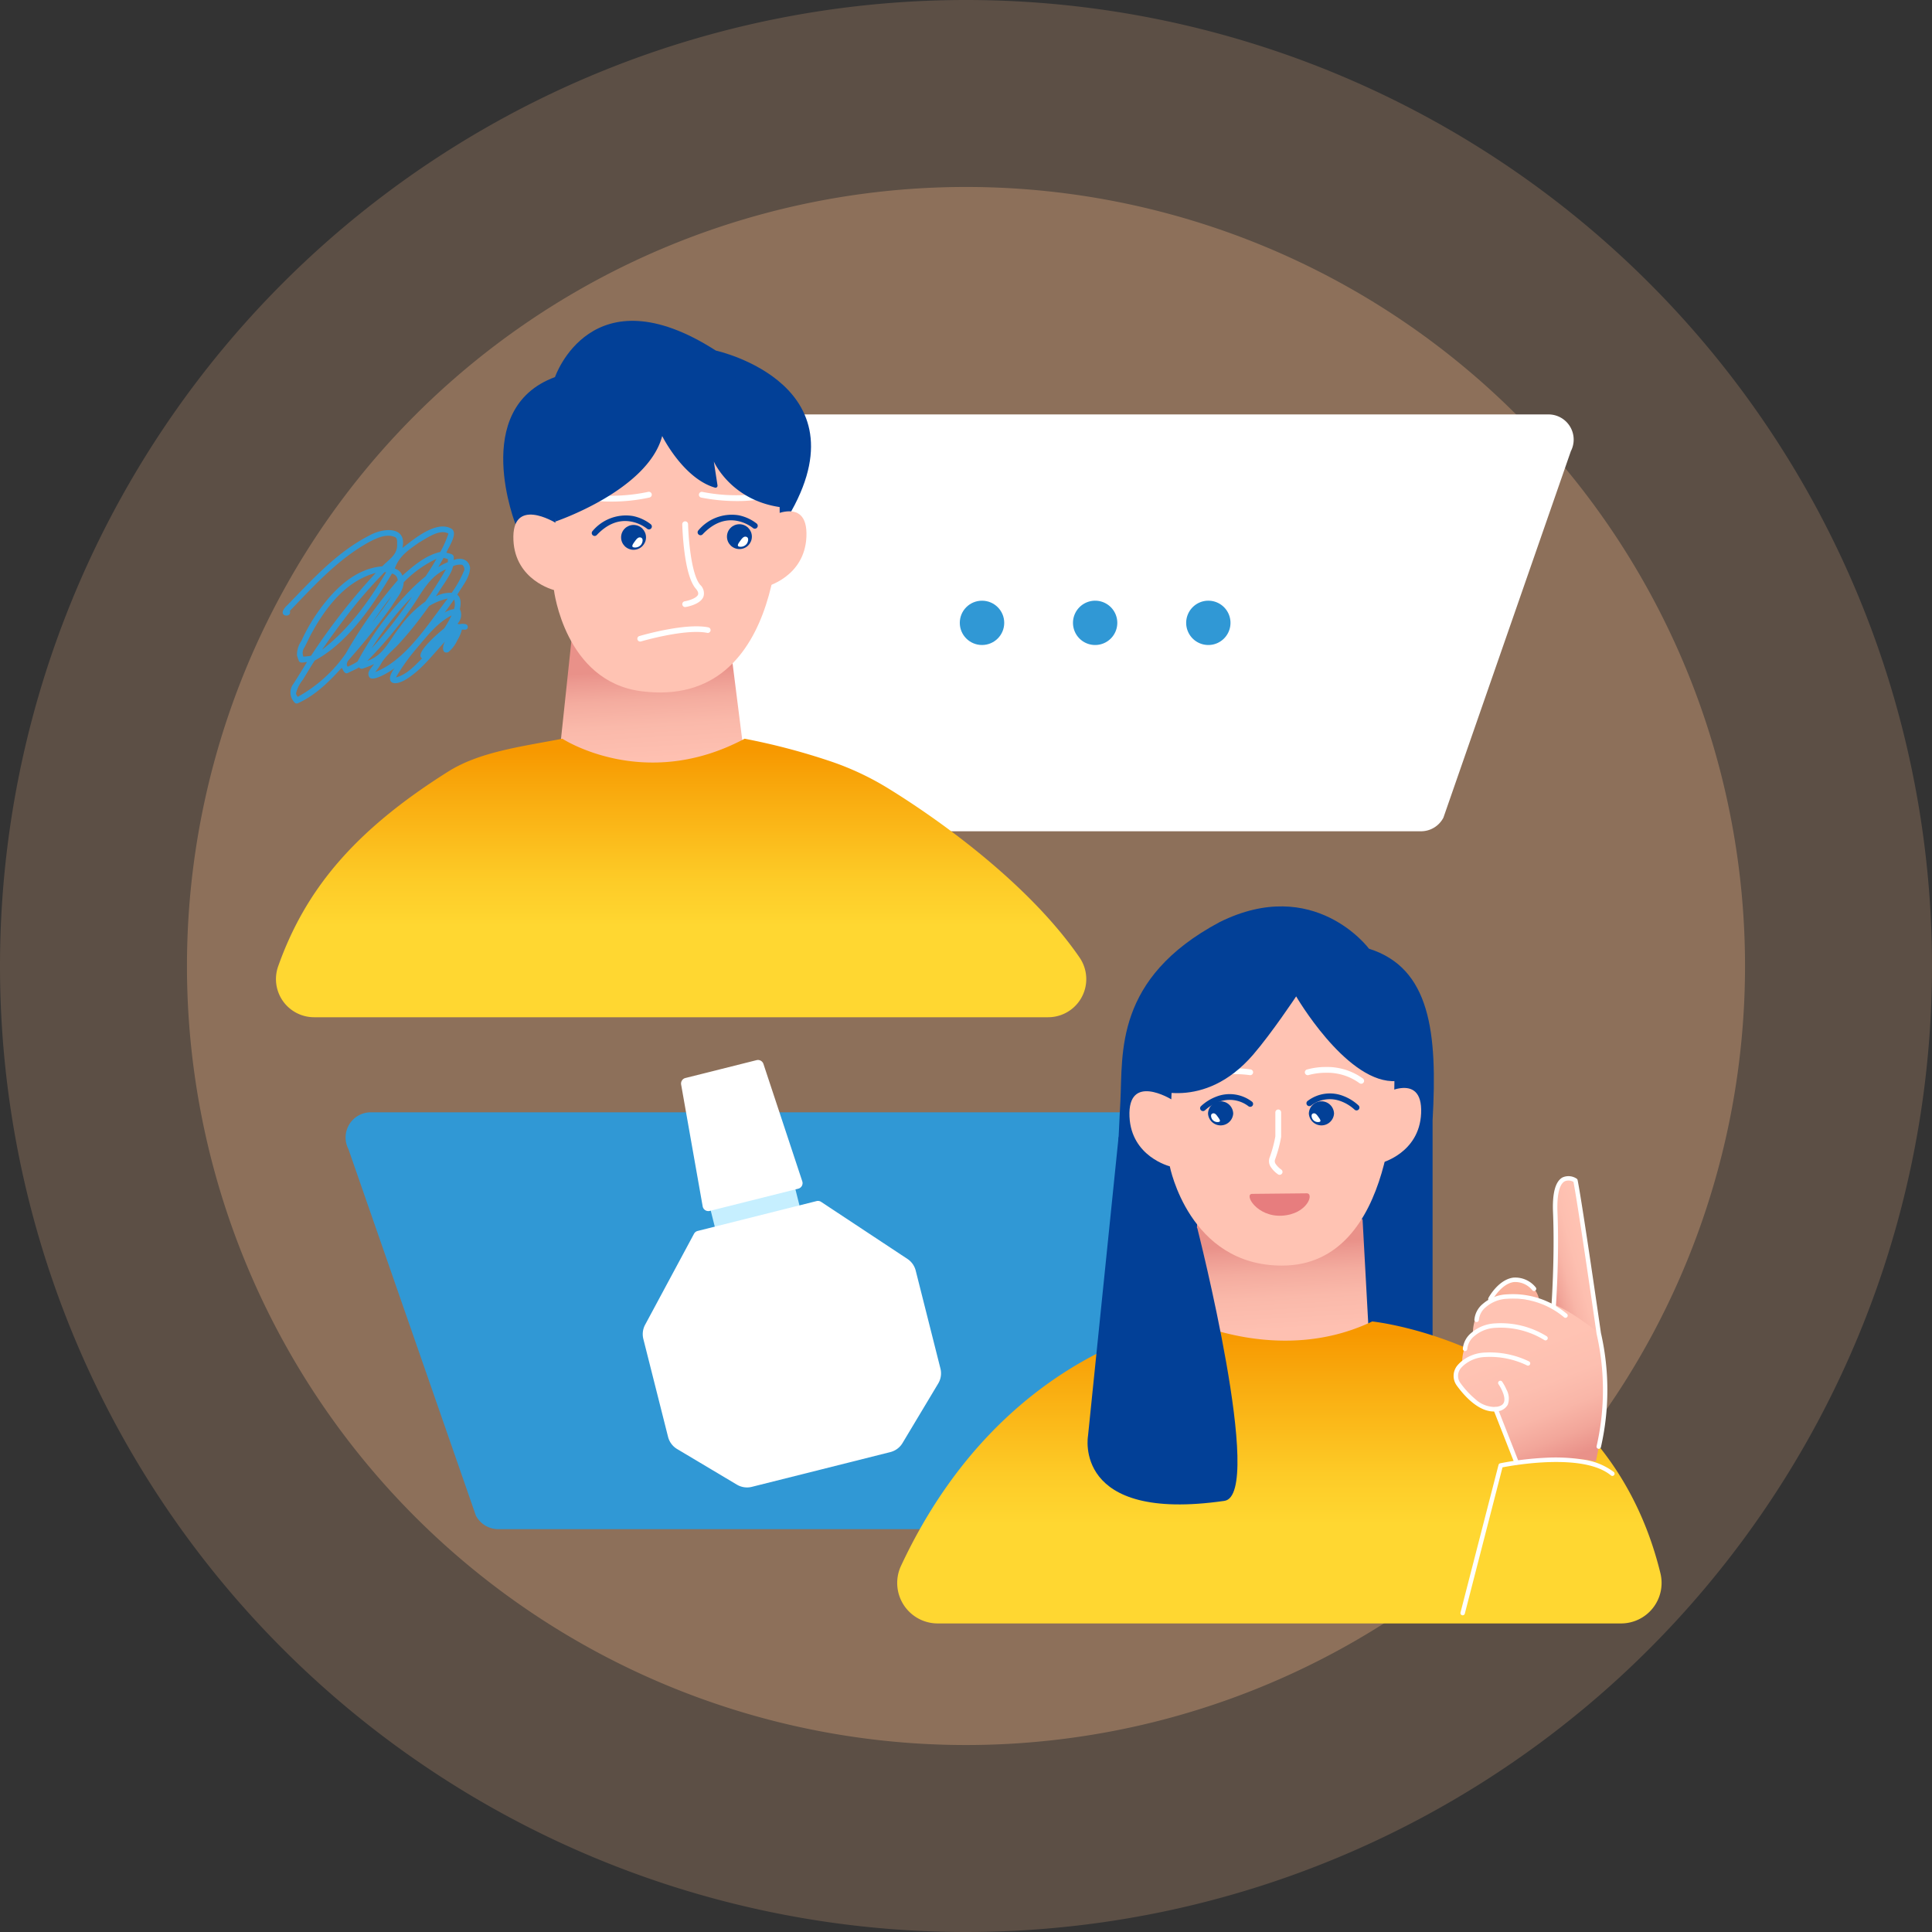 <svg xmlns="http://www.w3.org/2000/svg" width="350.499" height="350.499" viewBox="0 0 350.499 350.499"><rect x="0" y="0" width="350.499" height="350.499" fill="#333333" stroke="none"/><defs><linearGradient id="a" x1=".461" y1=".173" x2=".5" y2="1" gradientUnits="objectBoundingBox"><stop offset="0" stop-color="#e99189"/><stop offset=".126" stop-color="#e99189"/><stop offset=".169" stop-color="#ec9990"/><stop offset=".29" stop-color="#f4ac9f"/><stop offset=".434" stop-color="#fab9aa"/><stop offset=".619" stop-color="#fec0b1"/><stop offset="1" stop-color="#ffc3b3"/></linearGradient><linearGradient id="b" x1=".5" x2=".5" y2="1" gradientUnits="objectBoundingBox"><stop offset=".038" stop-color="#f79800"/><stop offset=".201" stop-color="#f9ab0f"/><stop offset=".505" stop-color="#fdcb27"/><stop offset=".673" stop-color="#ffd731"/></linearGradient><linearGradient id="c" x1=".462" y1="1.275" x2=".603" y2=".092" gradientUnits="objectBoundingBox"><stop offset=".001" stop-color="#e07c77"/><stop offset=".081" stop-color="#e88c82"/><stop offset=".202" stop-color="#f19e8e"/><stop offset=".347" stop-color="#f7aa96"/><stop offset=".543" stop-color="#fab19b"/><stop offset="1" stop-color="#fcb49d"/></linearGradient><linearGradient id="d" x1=".16" y1=".938" x2=".934" y2=".106" gradientUnits="objectBoundingBox"><stop offset="0" stop-color="#e99189"/><stop offset=".132" stop-color="#f2a69a"/><stop offset=".281" stop-color="#f9b6a8"/><stop offset=".45" stop-color="#fdbfb0"/><stop offset=".673" stop-color="#ffc3b3"/></linearGradient><linearGradient id="e" x1=".746" y1=".959" x2=".361" gradientUnits="objectBoundingBox"><stop offset="0" stop-color="#e99189"/><stop offset=".132" stop-color="#f2a69a"/><stop offset=".281" stop-color="#f9b6a8"/><stop offset=".45" stop-color="#fdbfb0"/><stop offset=".673" stop-color="#ffc3b3"/><stop offset="1" stop-color="#ffc3b3"/></linearGradient></defs><g fill="#ffbe8e"><path d="M175.25 0A175.25 175.25 0 110 175.25 175.25 175.25 0 01175.25 0z" opacity=".2"/><path d="M175.249 33.919a141.33 141.33 0 11-141.33 141.33 141.33 141.33 0 01141.33-141.33z" opacity=".3"/></g><path fill="none" d="M40 55.36h270v242H40z"/><path d="M128.557 150.807h129.235a4.582 4.582 0 004.069-2.471l23.122-66.486a4.569 4.569 0 00-4.069-6.666H116.185a4.575 4.575 0 00-4.581 4.568v64.36a6.7 6.7 0 006.714 6.7h10.239z" fill="#fff"/><g transform="translate(174.124 108.977)" fill="#3098d5"><path d="M45.1 0a4.019 4.019 0 11-4.03 4.019A4.024 4.024 0 0145.1 0zM24.565 0a4.019 4.019 0 11-4.03 4.019A4.024 4.024 0 0124.565 0z"/><ellipse cx="4.03" cy="4.019" rx="4.03" ry="4.019"/></g><path d="M211.449 277.417H90.398a4.582 4.582 0 01-4.069-2.471l-23.122-66.487a4.569 4.569 0 014.069-6.666H223.82a4.575 4.575 0 014.581 4.568v64.359a6.7 6.7 0 01-6.714 6.7z" fill="#3098d5"/><path d="M53.932 75.19l2.806-26.442 28.191 5.935 2.65 21s-17.338 12.272-33.647-.493z" transform="translate(47.51 61.997)" fill="url(#a)"/><path d="M93.859 69.23a119.942 119.942 0 0115.652 4.123 51.164 51.164 0 0110.481 4.941c10.287 6.339 25.837 17.827 34.641 30.647a6.917 6.917 0 01-5.731 10.819H15.771a6.924 6.924 0 01-6.538-9.237c4.884-13.746 13.634-24.5 30.843-35.33 5.7-3.587 13.183-4.509 20.719-5.962 0 0 14.847 9.724 33.064 0z" transform="translate(41.229 64.785)" fill="url(#b)"/><path d="M100.686 68.408s6.577-19.308 29.183-4.808c0 0 28.41 6.2 12.346 31.391l-48.594.378s-8.529-21.213 7.065-26.961z" fill="#024097"/><path d="M100.763 94.835s-7.992-4.916-7.619 3.17c.337 7.294 7.35 9.036 7.35 9.036s1.975 16.56 15.82 18.359c26.89 3.493 25.113-33.949 25.113-33.949s-3.895-21.091-18.738-21.071-21.288 5.449-21.926 24.455z" fill="#ffc3b3"/><path d="M133.677 90.902a33.347 33.347 0 01-6.44-.627.527.527 0 11.206-1.033 30.981 30.981 0 009.389.428.527.527 0 11.152 1.042 24.992 24.992 0 01-3.307.19z" fill="#fff"/><g transform="translate(107.353 93.344)"><path d="M19.734 3.757a.527.527 0 01-.383-.889A7.9 7.9 0 0126.626.132a7.789 7.789 0 013.273 1.489.527.527 0 11-.682.8 6.841 6.841 0 00-2.836-1.267c-2.224-.419-4.33.4-6.26 2.434a.527.527 0 01-.387.169z" fill="#024097"/><ellipse cx="2.26" cy="2.254" rx="2.26" ry="2.254" transform="translate(24.53 1.758)" fill="#024097"/><path d="M.528 3.888a.527.527 0 01-.383-.889A7.9 7.9 0 017.417.263a7.789 7.789 0 013.273 1.489.527.527 0 11-.682.8 6.841 6.841 0 00-2.836-1.267c-2.224-.419-4.33.4-6.26 2.434a.527.527 0 01-.384.169z" fill="#024097"/><ellipse cx="2.26" cy="2.254" rx="2.26" ry="2.254" transform="translate(5.324 1.89)" fill="#024097"/><path d="M16.949 16.787a.527.527 0 01-.082-1.047c.683-.11 2.172-.552 2.416-1.217.1-.281-.036-.644-.412-1.08-.948-1.1-1.648-3.409-2.08-6.867-.315-2.524-.369-4.777-.37-4.8a.528.528 0 011.056-.024c.055 2.418.557 9.107 2.194 11a2.1 2.1 0 01.6 2.13c-.523 1.425-2.965 1.851-3.242 1.895a.534.534 0 01-.08.01zm9.995-12.021c-.239.336-.691.9-.244 1.045a1.367 1.367 0 001.464-.565c.268-.461.333-1.059-.114-1.2s-.749.221-1.106.723zm-19.147.132c-.239.336-.691.9-.244 1.045a1.367 1.367 0 001.464-.565c.268-.461.333-1.059-.114-1.2s-.749.221-1.106.723z" fill="#fff"/></g><path d="M110.858 90.996c-.959 0-1.978-.042-3.029-.147a.527.527 0 11.1-1.048 32.361 32.361 0 009.643-.563.527.527 0 11.251 1.023 32.143 32.143 0 01-6.965.735z" fill="#fff"/><path d="M138.678 94.241s7.992-4.916 7.619 3.17c-.336 7.29-7.346 9.03-7.346 9.03" fill="#ffc3b3"/><path d="M116.155 116.387a.508.508 0 01-.145-1c.335-.1 8.26-2.418 12.485-1.576a.51.51 0 11-.2 1c-3.98-.794-11.916 1.53-12 1.554a.511.511 0 01-.14.022z" fill="#fff"/><path d="M143.413 92.178s1.3-20.563-13.046-24.907-32.342-.929-30 25.176l.426 2.157s16.746-5.64 19.341-15.5c0 0 3.795 7.677 9.569 9.359a.364.364 0 00.467-.4l-.668-4.333s3.462 7.951 13.907 8.451z" fill="#024097"/><path d="M128.708 218.706l15.366-3.854 1.162 4.622-15.365 3.854z" fill="#c6efff"/><path d="M126.572 223.313a1.045 1.045 0 00-.666.518l-8.874 16.511a3.58 3.58 0 00-.318 2.571l4.485 17.766a3.589 3.589 0 001.643 2.2l10.838 6.46a3.606 3.606 0 002.724.4l12.559-3.149 12.56-3.156a3.6 3.6 0 002.21-1.638l6.478-10.808a3.579 3.579 0 00.4-2.717l-4.486-17.766a3.588 3.588 0 00-1.5-2.114l-15.657-10.35a1.048 1.048 0 00-.833-.142l-21.564 5.415zm18.24-7.661a1.042 1.042 0 00.737-1.337l-7.048-21.3a1.046 1.046 0 00-1.248-.684l-6.456 1.621-6.453 1.618a1.042 1.042 0 00-.774 1.192l3.906 22.089a1.044 1.044 0 001.284.83l16.052-4.029z" fill="#fff"/><path d="M79.514 102.872a11.7 11.7 0 011.035-.578c.227-.112.458-.214.691-.31.009-.183.015-.366.023-.549-.262-.078-.521-.164-.787-.228-.31.556-.632 1.11-.962 1.665zm-7.482.453a2.017 2.017 0 01.725.64 2.44 2.44 0 01.243.457c1.987-1.768 4.223-3.687 6.874-4.285a18.406 18.406 0 001.477-3.335c-1.595-.924-3.981.874-5.36 1.643-1.879 1.325-3.584 2.445-4.365 4.69a4.23 4.23 0 01.408.192zm9.714.623a28.049 28.049 0 01-1.566 2.524q-.548.866-1.119 1.716a5.678 5.678 0 012.875-.64 19.456 19.456 0 002.312-4.163 1.031 1.031 0 00-.4-.921 2.912 2.912 0 00-1.652.254 5.205 5.205 0 01-.451 1.226zm-.436 6.316q-.316.434-.636.865a3.979 3.979 0 011.687-.628 2.671 2.671 0 00.019-1.755q-.524.764-1.071 1.514zm-11.538-.494a85.163 85.163 0 00-2.231 3.17c1-1.272 1.985-2.555 2.908-3.888l-.013.017c.189-.283.368-.571.547-.86q-.621.768-1.21 1.561zm-2.335 7.828a77.935 77.935 0 007.308-9.347 59.31 59.31 0 00-7.309 9.343zm-2.978-7.856c-.8.985-1.575 1.989-2.338 3q-1.909 2.545-3.72 5.162c4.879-3.763 8.579-8.837 11.653-14.093a1.425 1.425 0 01-.142-.018l-.135-.007a87.19 87.19 0 00-5.318 5.956zm-9.415 9.384c.417-.04.835-.064 1.248-.136l.142-.033a113.255 113.255 0 0111.746-15.021c-5.6 1.471-9.333 6.595-11.91 11.428-.342.688-.675 1.406-1.027 2.073a1.743 1.743 0 00-.2 1.689zm19.729-9.054a72.437 72.437 0 01-8.125 9.809c2.93-.937 4.035-3.832 5.83-6.039a19.507 19.507 0 014.663-4.685 65.348 65.348 0 003.773-5.891c-3.025 1.308-4.373 4.242-6.141 6.8zm-11.687 10.877a13.032 13.032 0 001.777-.937 54.588 54.588 0 018.6-11.917 34.511 34.511 0 013.745-3.536 45.838 45.838 0 001.981-3.186 20.657 20.657 0 00-5.951 4.268c-.082 1.66-1.373 2.976-2.184 4.354-1.867 2.578-3.816 5.11-5.884 7.531-.683.8-1.376 1.592-2.057 2.394-.171.336-.314.718-.025 1.028zm5.952-.367c-.135.2-.271.4-.406.61-.168.252-.369.481-.552.724 5.557-2.143 9.609-8.751 13.15-13.33a11.042 11.042 0 00-3.375 1.354q-.669.94-1.364 1.862a63.243 63.243 0 01-4.154 5.031c-1.146 1.228-2.498 2.239-3.299 3.749zm2.781 2.321c1.977-.517 3.387-2.089 4.758-3.47-1.522-.845 3.2-4.8 4.01-5.439a19.818 19.818 0 001.328-2.339c-2.6 1.323-4.414 3.717-6.26 5.885a36.467 36.467 0 00-3.837 5.363zm-17.81 3.519a25.69 25.69 0 008.712-7.85 83.307 83.307 0 019.441-13.309 1.744 1.744 0 00-.318-.791l.028.029a.067.067 0 00.018.019 1.8 1.8 0 00-.775-.478c-3.454 5.779-7.961 12.539-14.011 15.788-.775 1.154-1.453 2.371-2.2 3.543a6.116 6.116 0 00-1.207 2.443 1.758 1.758 0 00.311.606zm-.629.95a2.572 2.572 0 01-.122-3.35c.825-1.293 1.626-2.6 2.43-3.91-.5-.022-1.281.357-1.5-.284a9.6 9.6 0 01-.309-.947 4.341 4.341 0 01.795-2.593 31.682 31.682 0 013.086-5.377c2.729-3.865 6.614-7.775 11.585-8.165 1.138-1.2 2.766-2.082 2.7-3.933-.015-.482.088-1.063-.33-1.353-1.571-.693-3.209.094-4.614.8-5.7 3.092-10.093 7.96-14.522 12.577.484 1.381-2.764 1.08-.458-1.043 4.522-4.648 9.016-9.65 14.872-12.634 2.42-1.4 6.886-1.838 6.025 2.245 2.1-1.633 6.155-5.056 8.88-3.49 1.288.806-.51 3.3-.92 4.345.875.294 1.523.167 1.312 1.338 1.311-.5 2.727-.162 2.988 1.37-.008 1.811-1.445 3.4-2.321 4.92.764.6.654 1.765.474 2.623a2.3 2.3 0 01-.433 2.632 1.3 1.3 0 01.276.12 2.46 2.46 0 011.145-.041.52.52 0 01.444.583c-.073.541-.673.444-1.063.4a6.71 6.71 0 01-.818 1.92 6.034 6.034 0 01-1.67 2.2c-1.287.379-1.02-1.333-.542-1.978-2.325 2.476-4.411 5.363-7.406 7.079-2.49 1.322-3.451-.037-1.781-2.217-.668.531-4.15 2.74-4.628 1.545-.459-.9.477-1.585.9-2.278a16.29 16.29 0 01-2.045.815.525.525 0 01-.658-.231c-.642.4-1.347.666-2.007 1.016-.631.319-.887-.521-1.147-.929-2.3 2.527-4.763 4.979-7.915 6.414a.526.526 0 01-.703-.189z" fill="#3098d5"/><path d="M259.896 203.241c.911-15.953-.421-27.618-11.537-31.128 0 0-9.9-13.374-27.108-4.821-19.111 10.2-17.547 23.769-17.992 32.5 0 0-2.518 45.324 0 50.984s56.637 0 56.637 0z" fill="#024097"/><path d="M154.649 165.981l1.365-25.228 29.647 5.908 1.051 19.321s-15.83 12.704-32.063-.001z" transform="translate(61.533 74.523)" fill="url(#a)"/><path d="M212.492 199.44s-7.955-4.893-7.583 3.155c.335 7.26 7.312 8.994 7.312 8.994s3.486 18.017 20.355 18.017c20.978 0 20.392-33.534 20.392-33.534s-3.878-20.991-18.651-20.973-21.189 5.423-21.824 24.341z" fill="#ffc3b3"/><path d="M250.232 198.846s7.955-4.893 7.583 3.155c-.335 7.26-7.312 8.994-7.312 8.994" fill="#ffc3b3"/><path d="M237.45 202.035a2.289 2.289 0 004.567 0 2.284 2.284 0 00-4.567 0z" fill="#024097"/><path d="M246.101 201.449a.524.524 0 01-.372-.154 7.535 7.535 0 00-2.418-1.493 5.6 5.6 0 00-5.469.776.524.524 0 11-.608-.854 6.675 6.675 0 016.485-.888 8.466 8.466 0 012.754 1.72.523.523 0 01-.372.893z" fill="#024097"/><path d="M239.177 202.629c.206.29.6.778.211.9a1.18 1.18 0 01-1.263-.488c-.231-.4-.287-.914.1-1.038s.644.189.952.626zm-7.028 10.506a.524.524 0 01-.276-.079 4.951 4.951 0 01-1.281-1.271 1.91 1.91 0 01-.24-1.845 23.018 23.018 0 001.02-3.786v-4.346a.525.525 0 011.05 0v4.438l-.007.043a23.839 23.839 0 01-1.084 4.033.871.871 0 00.1.842 4.015 4.015 0 00.991 1 .523.523 0 01-.277.968z" fill="#fff"/><path d="M223.725 202.035a2.289 2.289 0 01-4.567 0 2.284 2.284 0 014.567 0z" fill="#024097"/><path d="M220.943 202.629c.206.29.6.778.211.9a1.18 1.18 0 01-1.263-.488c-.231-.4-.287-.914.1-1.038s.645.189.952.626z" fill="#fff"/><path d="M218.248 201.572a.523.523 0 01-.372-.892 8.466 8.466 0 012.754-1.72 6.675 6.675 0 016.485.888.524.524 0 11-.608.854 5.6 5.6 0 00-5.469-.776 7.533 7.533 0 00-2.418 1.493.525.525 0 01-.372.153z" fill="#024097"/><path d="M217.166 196.481a.523.523 0 01-.294-.957 12.092 12.092 0 016.443-1.708 20.9 20.9 0 013.579.2.523.523 0 11-.168 1.033c-.059-.009-5.906-.917-9.267 1.347a.524.524 0 01-.293.085zm29.778.124a.523.523 0 01-.314-.1 9.9 9.9 0 00-6.124-1.885 11.844 11.844 0 00-3.1.412.524.524 0 11-.314-1 12.645 12.645 0 013.375-.46 11.081 11.081 0 016.794 2.093.523.523 0 01-.315.943z" fill="#fff"/><path d="M237.053 216.49c1.419-.034.141 3.793-4.486 4.057-4.578.261-6.955-3.946-5.4-3.958l9.882-.1z" fill="#e77d7e"/><path d="M227.346 191.332c3.352-3.883 7.8-10.57 7.8-10.57s8.725 15.02 17.346 15.375-7.621-22.516-7.621-22.516h-29.636l-10.062 16.68 3.327 7.118s9.85 4.333 18.846-6.086z" fill="#024097"/><path d="M108.439 206.653c18.9-40.5 52.6-44.374 52.6-44.374s16.6 7.842 32.907 0c0 0 42.213 4.353 52.292 45.731a7.348 7.348 0 01-7.165 9.056H115.132a7.343 7.343 0 01-6.693-10.413z" transform="translate(55.003 77.454)" fill="url(#b)"/><path d="M201.85 159.777s2.829-4.949 5.986-3.99a4.336 4.336 0 013.316 3.631z" transform="translate(68.105 76.553)" fill="url(#c)"/><path d="M220.488 167.555s-3.351-23.351-4.231-27.737c0 0-4.012-2.693-3.659 5.738a172.045 172.045 0 01-.3 17.222s7.482 6.259 8.187 4.777z" transform="translate(69.56 74.34)" fill="url(#d)"/><path d="M206.063 158.306a29.459 29.459 0 005.817.752c4.214.265 10.79 5.925 10.79 5.925 2.6 10.156-.536 23.236-.536 23.236-9.38-1.673-14.384.734-14.384.734l-3.716-10.633c-1.836 1.086-3.919-1.013-3.919-1.013-6.221-5.233-2.216-6.83-2.216-6.83a7.294 7.294 0 011.934-5.3c-.055-4.351 2.745-5.762 2.745-5.762l3.485-1.111" transform="translate(67.378 76.913)" fill="url(#e)"/><path d="M275.128 265.707a.406.406 0 01-.378-.257l-3.791-9.649a.4.4 0 01.228-.528.406.406 0 01.527.228l3.792 9.654a.405.405 0 01-.378.552z" fill="#fff"/><path d="M270.994 256.07c-2.852 0-5.407-2.912-6.707-4.7a2.97 2.97 0 01.08-3.62 5.737 5.737 0 01.64-.663 7.1 7.1 0 014.4-1.709 16.233 16.233 0 017.981 1.605.405.405 0 11-.367.722 15.422 15.422 0 00-7.578-1.519 6.29 6.29 0 00-3.9 1.505 4.925 4.925 0 00-.55.568 2.161 2.161 0 00-.053 2.634 15.85 15.85 0 002.7 2.926 5.2 5.2 0 003.659 1.427c.8-.074 1.306-.331 1.509-.766.456-.976-.533-2.754-.952-3.357a.405.405 0 01.666-.462 8.878 8.878 0 01.779 1.424 3.376 3.376 0 01.243 2.736 2.417 2.417 0 01-2.17 1.231 4.124 4.124 0 01-.38.018zm-5.203-10.961h-.024a.4.4 0 01-.381-.427 4.175 4.175 0 011.556-2.891 7.082 7.082 0 014.377-1.708 15.745 15.745 0 019.277 2.338.405.405 0 11-.444.677 15.129 15.129 0 00-8.8-2.207 6.268 6.268 0 00-3.876 1.5 3.4 3.4 0 00-1.285 2.333.405.405 0 01-.4.385zm2.098-5.268h-.024a.4.4 0 01-.381-.427 4.175 4.175 0 011.556-2.891 7.087 7.087 0 014.382-1.708 15.245 15.245 0 0110.844 3.544.405.405 0 11-.543.6 14.439 14.439 0 00-10.264-3.337 6.273 6.273 0 00-3.88 1.5 3.4 3.4 0 00-1.285 2.333.405.405 0 01-.405.386zm-2.534 53.203a.406.406 0 01-.393-.505l6.895-26.774a.405.405 0 01.308-.3 56.682 56.682 0 018.108-.995 32.842 32.842 0 016.789.3 11.9 11.9 0 015.707 2.274.405.405 0 11-.519.622c-4.967-4.128-17.739-1.838-19.67-1.461l-6.832 26.528a.406.406 0 01-.393.311z" fill="#fff"/><path d="M290.048 262.846a.406.406 0 01-.393-.505 45.709 45.709 0 000-20.343.4.4 0 01-.009-.044c-.033-.23-3.273-22.789-4.192-27.536a1.744 1.744 0 00-1.6-.1c-1.3.731-1.369 3.8-1.3 5.568.349 8.358-.292 17.18-.3 17.269a.406.406 0 01-.809-.059c.006-.088.644-8.865.3-17.175-.145-3.472.432-5.595 1.714-6.31a2.658 2.658 0 012.577.219.4.4 0 01.171.256c.86 4.288 4.112 26.906 4.231 27.737a46.522 46.522 0 01-.006 20.725.406.406 0 01-.384.298zm-19.654-26.795a.4.4 0 01-.357-.6c.072-.134 1.793-3.292 4.479-3.665a4.743 4.743 0 014.073 1.746.405.405 0 01-.584.562 3.99 3.99 0 00-3.375-1.507c-2.276.315-3.862 3.217-3.878 3.246a.406.406 0 01-.358.218z" fill="#fff"/><path d="M222.126 272.285c7.418-1.071-4.912-49.467-4.912-49.467l-10.588-8.183-3.688-8.438-5.551 54.27s-2.884 15.807 24.739 11.818z" fill="#024097"/></svg>